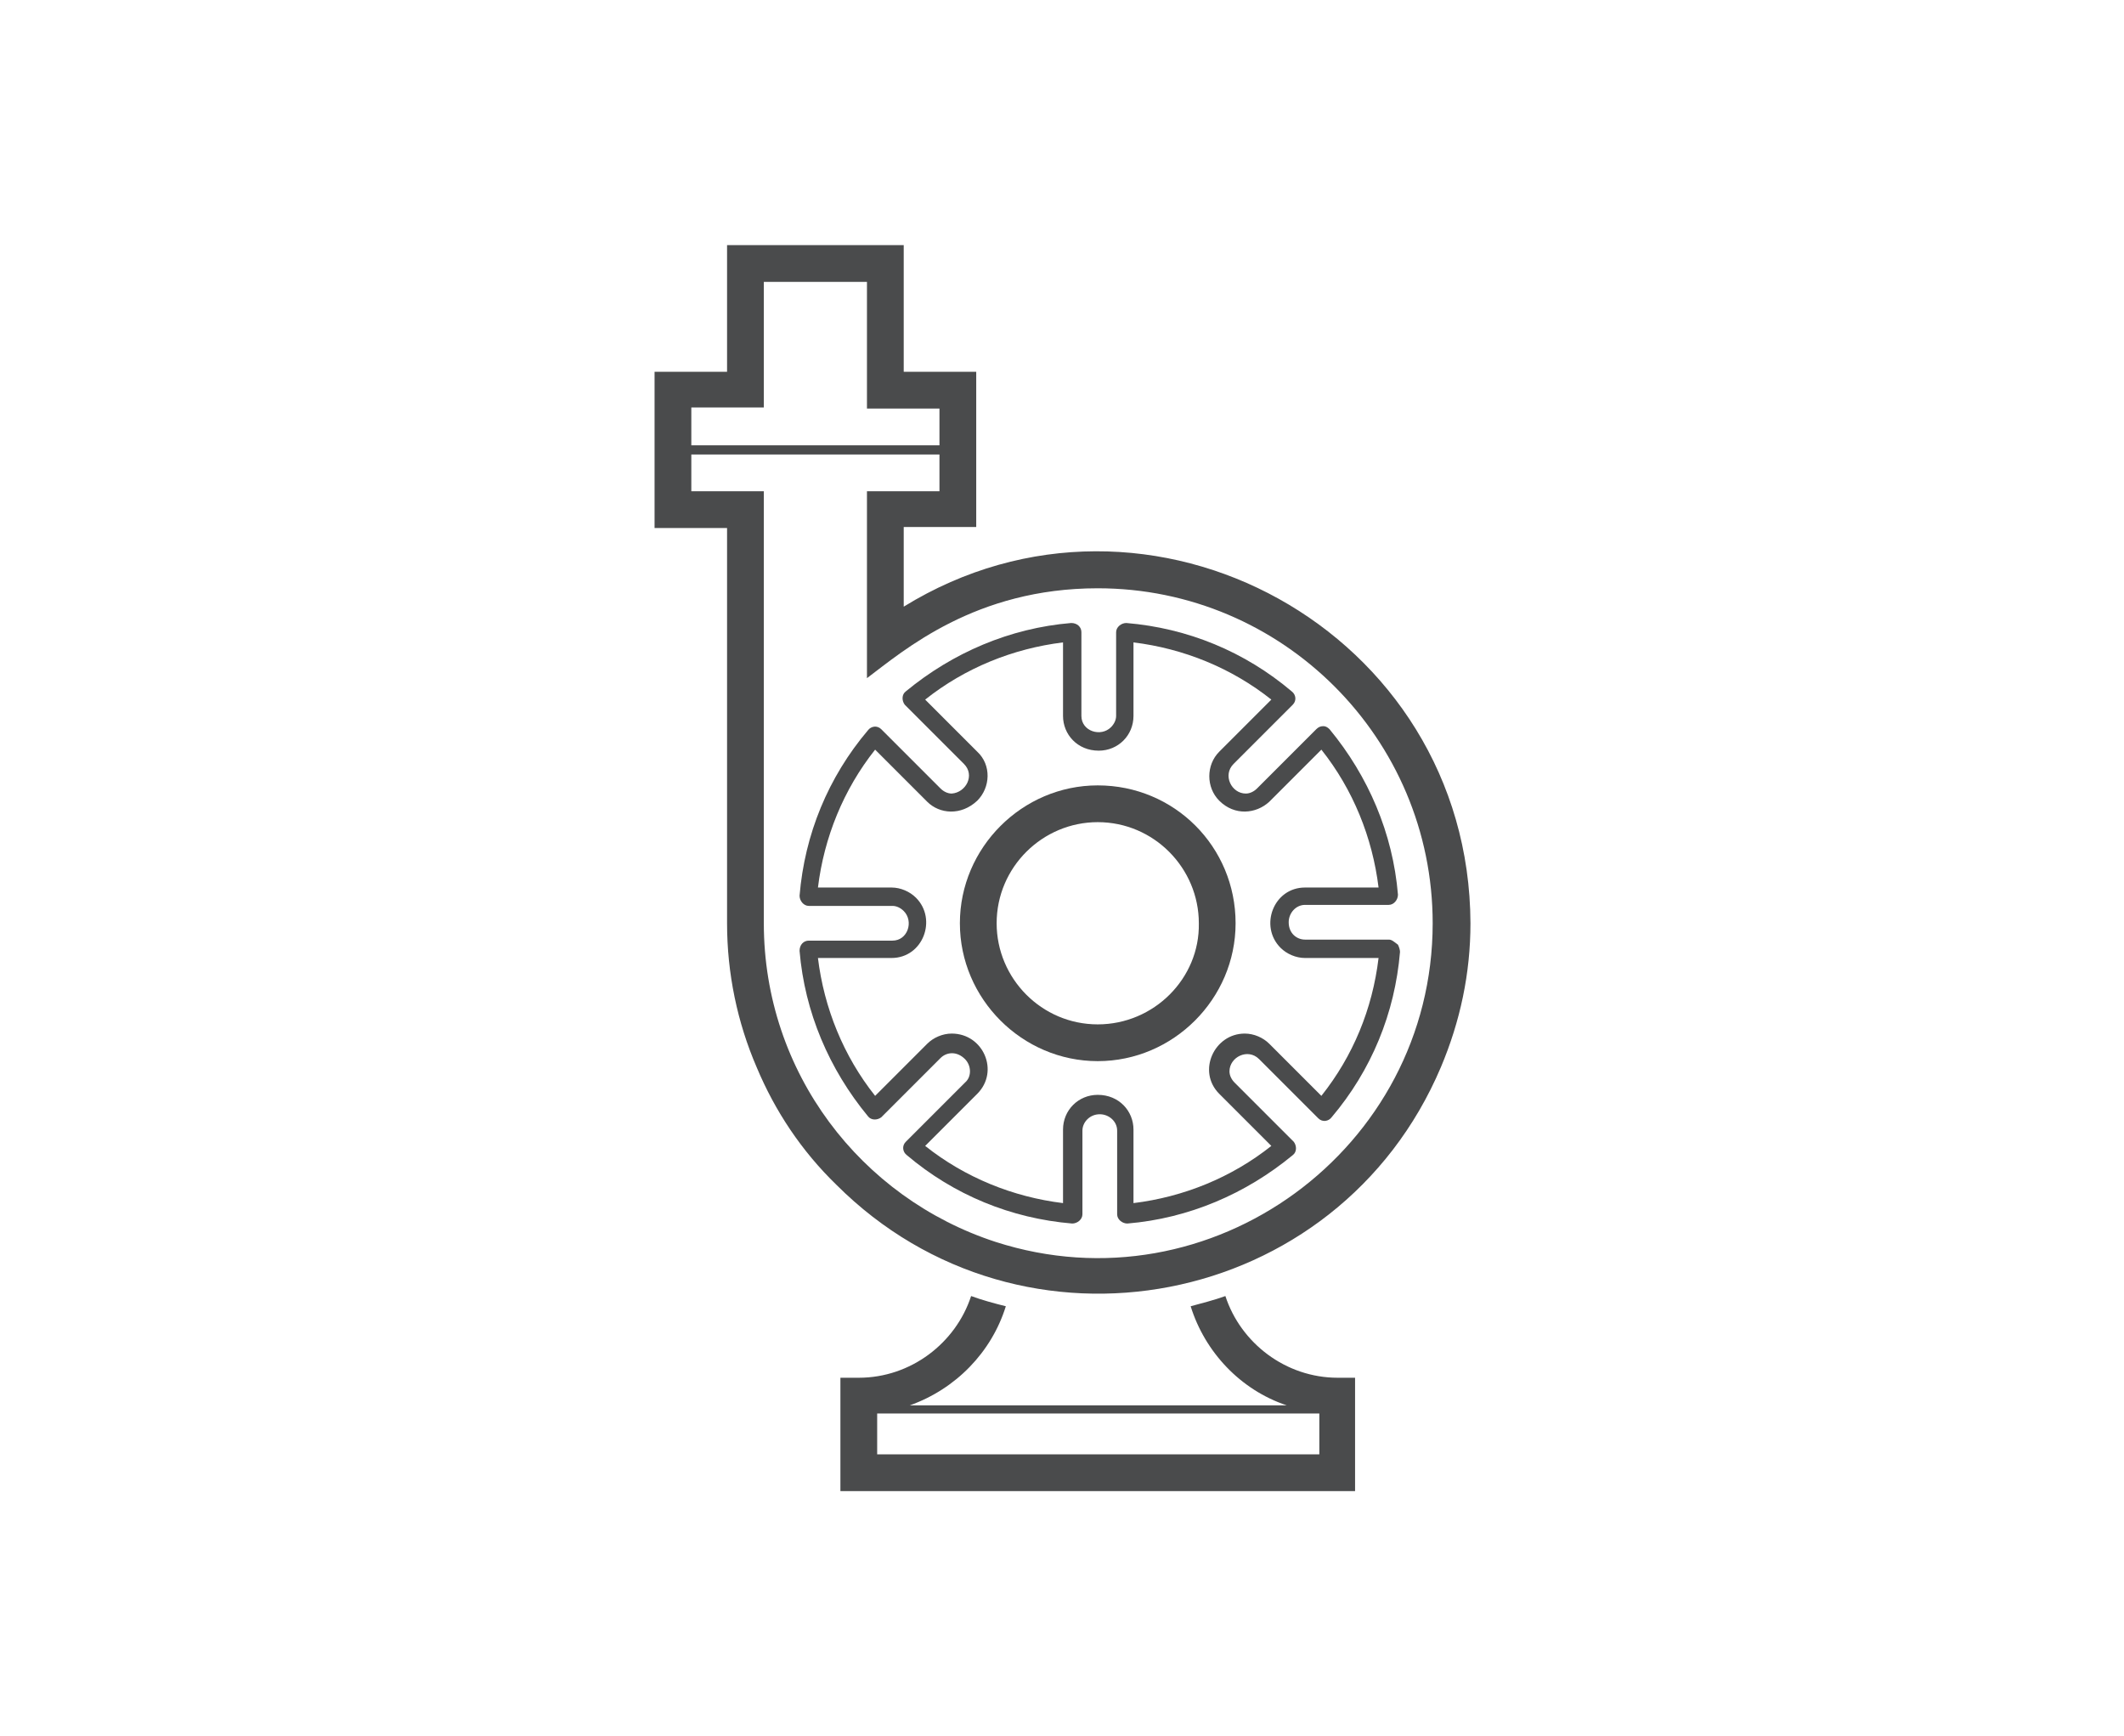 <?xml version="1.0" encoding="utf-8"?>
<!-- Generator: Adobe Illustrator 21.0.0, SVG Export Plug-In . SVG Version: 6.00 Build 0)  -->
<svg version="1.1" id="Layer_1" xmlns="http://www.w3.org/2000/svg" xmlns:xlink="http://www.w3.org/1999/xlink" x="0px" y="0px"
	 viewBox="0 0 208 170" style="enable-background:new 0 0 208 170;" xml:space="preserve">
<style type="text/css">
	.st0{fill-rule:evenodd;clip-rule:evenodd;fill:#FFFFFF;}
	.st1{fill:#44C7F4;}
	.st2{fill:#231F20;}
	.st3{fill:#FFFFFF;}
	.st4{fill:#86D1D7;}
	.st5{fill:#F4F5F5;}
	.st6{fill:#ECEEEF;}
	.st7{fill:#FFD44F;}
	.st8{fill:#F48967;}
	.st9{fill:#F27046;}
	.st10{fill:#FFCA29;}
	.st11{fill:#F7A991;}
	.st12{fill:#FFDE80;}
	.st13{opacity:0.31;fill:#FFFFFF;}
	.st14{fill:#FCC115;}
	.st15{fill:#EBA721;}
	.st16{fill:#205F87;}
	.st17{fill:#1A4A6B;}
	.st18{fill:#E8EBEE;}
	.st19{fill:#41444D;}
	.st20{fill:#EF4E3E;}
	.st21{fill:#DB4826;}
	.st22{fill:#60626E;}
	.st23{fill:#F59C95;}
	.st24{fill:#F7FBFF;}
	.st25{fill:#8AC549;}
	.st26{fill:#7FAF41;}
	.st27{fill:#C5DF9C;}
	.st28{fill:#1D1D1B;}
	.st29{fill:#242424;}
	.st30{fill:#F9F9F9;}
	.st31{clip-path:url(#SVGID_2_);}
	.st32{fill:#333333;}
	.st33{fill:#4A4B4C;}
</style>
<g>
	<defs>
		<rect id="SVGID_1_" x="330.3" y="19.5" width="59.7" height="153.3"/>
	</defs>
	<clipPath id="SVGID_2_">
		<use xlink:href="#SVGID_1_"  style="overflow:visible;"/>
	</clipPath>
	<g class="st31">
		<g>
			<path class="st32" d="M214.8,164.4v-1.2h0.1v-0.1h-7.6v1.8h7.7v-0.5H214.8z M208.8,164.4h-1.4v-0.8h1.4V164.4z M208.8,163.7h-1.4
				v-0.4h1.4V163.7z M210.3,164.4h-1.4v-0.8h1.4V164.4z M210.3,163.7h-1.4v-0.4h1.4V163.7z M211.8,164.4h-1.4v-0.8h1.4V164.4z
				 M211.8,163.7h-1.4v-0.4h1.4V163.7z M213.2,164.4h-1.4v-0.8h1.4V164.4z M213.2,163.7h-1.4v-0.4h1.4V163.7z M214.7,164.4h-1.4
				v-0.8h1.4V164.4z M214.7,163.7h-1.4v-0.4h1.4V163.7z"/>
			<path class="st32" d="M207.4,171.8v-6.6l0,0h1.7l0,0v6.6H207.4z M208.9,171.7l-0.7-0.7l-0.7,0.7H208.9z M207.6,167l0.7,0.7
				l0.7-0.7H207.6z M208.9,166.8l-0.7-0.7l-0.7,0.7H208.9z M207.6,168.4h1.3l-0.7-0.7L207.6,168.4z M207.6,168.6l0.7,0.7l0.7-0.7
				H207.6z M207.6,170.1h1.3l-0.7-0.7L207.6,170.1z M207.6,170.2l0.7,0.7l0.7-0.7H207.6z M207.5,171.6l0.7-0.7l-0.7-0.7V171.6z
				 M207.5,170l0.7-0.7l-0.7-0.7V170z M207.5,168.4l0.7-0.7l-0.7-0.7V168.4z M207.5,166.7l0.7-0.7l-0.7-0.7V166.7z M207.6,165.3
				l0.7,0.7l0.7-0.7H207.6z M209,165.4l-0.7,0.7l0.7,0.7V165.4z M209,167l-0.7,0.7l0.7,0.7V167z M209,168.7l-0.7,0.7l0.7,0.7V168.7z
				 M209,170.3l-0.7,0.7l0.7,0.7V170.3z"/>
			<rect x="207.2" y="164.5" class="st32" width="31.4" height="0.9"/>
		</g>
	</g>
</g>
<g>
	<path class="st33" d="M120,126.9c-1.1,0.4-2.3,0.7-3.4,1c1.4,4.5,4.9,8.2,9.4,9.7H89.1c4.5-1.6,8-5.2,9.4-9.7
		c-1.2-0.3-2.3-0.6-3.4-1c-1.5,4.6-5.9,8-11,8h-1.8V146h50.4v-11.1H131C125.9,134.9,121.5,131.5,120,126.9z M85.9,142.4v-4h43.3v4
		H85.9z"/>
	<path class="st33" d="M88.5,59.4v-7.8h7.1V36.4h-7.1V24H71.2v12.4h-7.1v15.3h7.1v38.7c0,4.9,1,9.7,2.9,14.1
		c1.8,4.3,4.4,8.2,7.8,11.5c18.2,18.2,49.1,12.3,59.2-11.5c1.9-4.5,2.9-9.2,2.9-14.1C143.9,61.8,112.5,44.6,88.5,59.4z M97.5,121.6
		c-13.2-4.3-22.7-16.6-22.7-31.2V48.1h-7.1v-3.6c0.7,0,23.7,0,24.3,0v3.6h-7.1v18.3c3.6-2.7,10.6-8.8,22.6-8.8
		c18.1,0,32.8,14.7,32.8,32.8C140.3,112.5,118.6,128.4,97.5,121.6z M67.7,39.9h7.1V27.6h10.1v12.4H92v3.6c-0.6,0-23.6,0-24.3,0V39.9
		z"/>
	<path class="st33" d="M136,92h-8.2c-0.8,0-1.6-0.6-1.6-1.7c0-0.9,0.7-1.7,1.6-1.7h8.2c0.5,0,0.9-0.5,0.9-1
		c-0.5-6-2.9-11.6-6.7-16.2c-0.2-0.2-0.4-0.3-0.6-0.3c-0.3,0-0.5,0.1-0.7,0.3l-5.8,5.8c-0.3,0.3-0.7,0.5-1.1,0.5
		c-1.4,0-2.3-1.8-1.2-2.9l5.8-5.8c0.4-0.4,0.3-1-0.1-1.3c-4.6-3.9-10.2-6.2-16.2-6.7c-0.5,0-1,0.4-1,0.9v8.2c0,0.4-0.2,0.8-0.5,1.1
		c-1,1-2.9,0.4-2.9-1.1v-8.2c0-0.5-0.4-0.9-1-0.9c-6,0.5-11.6,2.9-16.2,6.7c-0.4,0.3-0.4,0.9-0.1,1.3l5.8,5.8
		c1.1,1.1,0.2,2.8-1.2,2.9c-0.4,0-0.8-0.2-1.1-0.5l-5.8-5.8c-0.4-0.4-1-0.3-1.3,0.1c-3.9,4.6-6.2,10.2-6.7,16.2c0,0.5,0.4,1,0.9,1
		h8.2c0.4,0,0.8,0.2,1.1,0.5c1,1,0.4,2.9-1.1,2.9h-8.2c-0.5,0-0.9,0.4-0.9,1c0.5,6,2.9,11.6,6.7,16.2c0.3,0.4,0.9,0.4,1.3,0.1
		l5.8-5.8c0.6-0.6,1.6-0.7,2.4,0.1c0.6,0.6,0.7,1.7,0,2.3l-5.8,5.8c-0.4,0.4-0.3,1,0.1,1.3c4.6,3.9,10.2,6.2,16.2,6.7
		c0.5,0,1-0.4,1-0.9v-8.2c0-0.8,0.7-1.6,1.7-1.6c0.9,0,1.7,0.7,1.7,1.6v8.2c0,0.5,0.5,0.9,1,0.9c6-0.5,11.6-2.9,16.2-6.7
		c0.4-0.3,0.4-0.9,0.1-1.3l-5.8-5.8c-0.3-0.3-0.5-0.7-0.5-1.1c0-1.4,1.8-2.3,2.9-1.2l5.8,5.8c0.4,0.4,1,0.3,1.3-0.1
		c3.9-4.6,6.2-10.2,6.7-16.2c0-0.2-0.1-0.5-0.2-0.7C136.5,92.2,136.3,92,136,92z M129.4,107.3l-5.1-5.1c-0.6-0.6-1.5-1-2.4-1
		c-3,0-4.7,3.7-2.5,5.9l5.1,5.1c-3.9,3.1-8.6,5-13.5,5.6v-7.2c0-1.8-1.4-3.4-3.5-3.4c-1.9,0-3.4,1.5-3.4,3.4v7.2
		c-4.9-0.6-9.6-2.5-13.5-5.6l5.1-5.1c2.2-2.2,0.6-5.9-2.5-5.9c-0.9,0-1.8,0.4-2.4,1l-5.1,5.1c-3.1-3.9-5-8.6-5.6-13.5h7.2
		c3.1,0,4.5-3.8,2.4-5.9c-0.6-0.6-1.5-1-2.4-1h-7.2c0.6-4.9,2.5-9.6,5.6-13.5l5.1,5.1c1.2,1.2,3.3,1.4,4.9-0.1
		c1.3-1.3,1.4-3.5,0-4.8l-5.1-5.1c3.9-3.1,8.6-5,13.5-5.6v7.2c0,1.8,1.4,3.4,3.5,3.4c1.9,0,3.4-1.5,3.4-3.4v-7.2
		c4.9,0.6,9.6,2.5,13.5,5.6l-5.1,5.1c-1.3,1.3-1.3,3.5,0,4.8c1.5,1.5,3.6,1.3,4.9,0.1l5.1-5.1c3.1,3.9,5,8.6,5.6,13.5h-7.2
		c-3.1,0-4.5,3.8-2.4,5.9c0.6,0.6,1.5,1,2.4,1h7.2C134.4,98.8,132.5,103.4,129.4,107.3z"/>
	<path class="st33" d="M107.5,76.9c-7.4,0-13.5,6.1-13.5,13.5c0,7.4,6.1,13.5,13.5,13.5c7.4,0,13.5-6.1,13.5-13.5
		C121,82.9,115,76.9,107.5,76.9z M107.5,100.3c-5.5,0-9.9-4.5-9.9-9.9c0-5.5,4.5-9.9,9.9-9.9c5.5,0,9.9,4.5,9.9,9.9
		C117.5,95.8,113,100.3,107.5,100.3z"/>
</g>
</svg>
